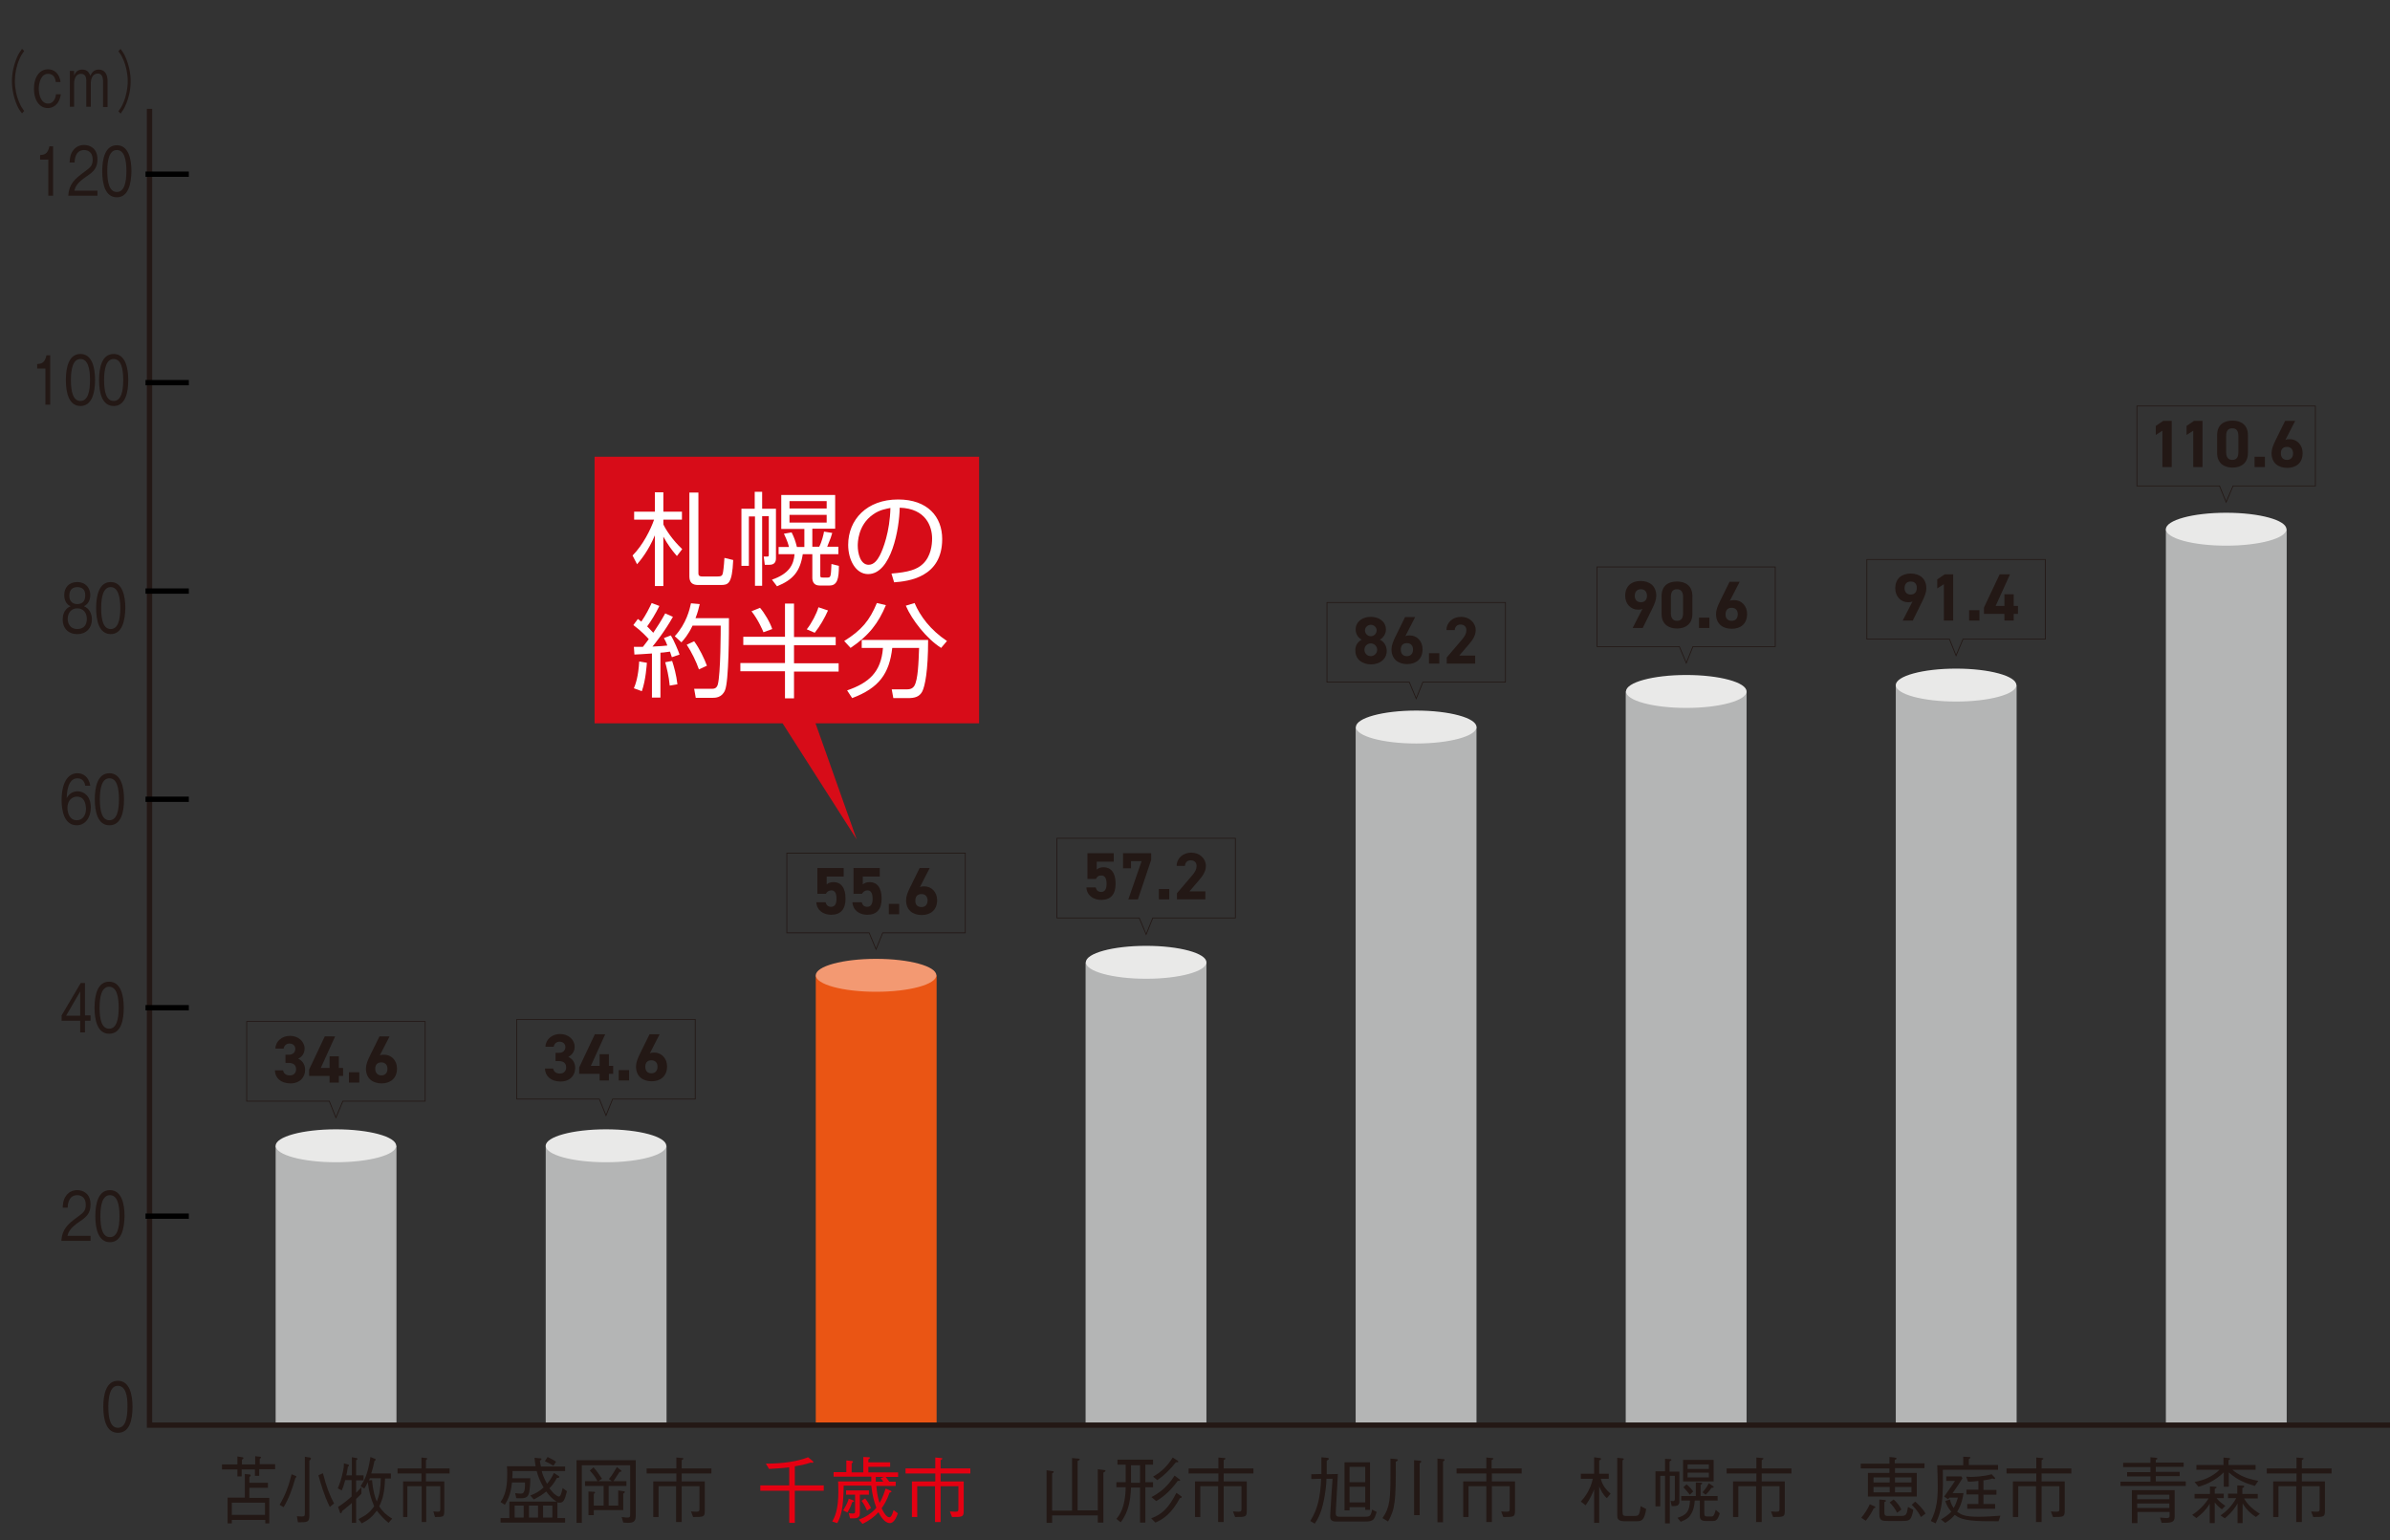 <?xml version="1.0" encoding="utf-8"?>
<!-- Generator: Adobe Illustrator 27.3.1, SVG Export Plug-In . SVG Version: 6.00 Build 0)  -->
<svg version="1.1" id="レイヤー_2" xmlns="http://www.w3.org/2000/svg" xmlns:xlink="http://www.w3.org/1999/xlink" x="0px"
	 y="0px" viewBox="0 0 900 580" style="enable-background:new 0 0 900 580;" xml:space="preserve">
<rect x="0" y="0" width="900" height="580" fill="#333333" stroke="none"/>
<style type="text/css">
	.st0{fill:#B4B5B5;}
	.st1{fill:#EA5514;}
	.st2{fill:#231815;}
	.st3{fill:#E50012;}
	.st4{fill:#D70C18;}
	.st5{fill:#FFFFFF;}
	.st6{fill:#E9E9E8;}
	.st7{fill:#F39972;}
	.st8{fill:none;stroke:#231815;stroke-width:0.3;}
	.st9{fill:none;stroke:#231815;stroke-width:2;}
	.st10{fill:none;stroke:#000000;stroke-width:2;stroke-miterlimit:10;}
</style>
<g>
	<g>
		<g>
			<rect x="815.6" y="199.3" class="st0" width="45.5" height="337.8"/>
		</g>
	</g>
	<g>
		<g>
			<rect x="510.5" y="273.8" class="st0" width="45.5" height="263.3"/>
		</g>
	</g>
	<g>
		<g>
			<rect x="612.2" y="260.4" class="st0" width="45.5" height="276.7"/>
		</g>
	</g>
	<g>
		<g>
			<rect x="713.9" y="258" class="st0" width="45.5" height="279.2"/>
		</g>
	</g>
	<g>
		<g>
			<rect x="408.8" y="362.4" class="st0" width="45.5" height="174.7"/>
		</g>
	</g>
	<g>
		<g>
			<rect x="307.2" y="367.3" class="st1" width="45.5" height="169.8"/>
		</g>
	</g>
	<g>
		<g>
			<rect x="205.5" y="431.5" class="st0" width="45.5" height="105.7"/>
		</g>
	</g>
	<g>
		<g>
			<rect x="103.8" y="431.5" class="st0" width="45.5" height="105.7"/>
		</g>
	</g>
</g>
<g>
	<g>
		<path class="st2" d="M97.6,553.4v2.4H96v-2.4h-5v2.6h-1.6v-2.6h-5.8v-1.9h5.8v-3l1.9,0.3c0.2,0,0.4,0.2,0.4,0.3
			c0,0.2-0.3,0.4-0.6,0.6v1.8h5v-3.1l1.8,0.2c0.1,0,0.4,0.1,0.4,0.2c0,0.1,0,0.2-0.5,0.7v1.9h5.8v1.9H97.6z M99.9,573.6v-1.2H87.3
			v1.3h-1.6V564h6.5v-8.9l1.9,0.2c0.2,0,0.3,0.2,0.3,0.3c0,0.2,0,0.2-0.5,0.7v2.1h7v1.9h-7v3.8h7.5v9.6H99.9z M99.9,565.9H87.3v4.6
			h12.5V565.9z"/>
		<path class="st2" d="M111.2,556.7c-1.1,3.9-2.4,7.6-4.4,10.9l-1.5-0.9c2.3-3.9,3.6-7.7,4.5-11.5l1.5,0.6c0.1,0.1,0.3,0.1,0.3,0.3
			C111.6,556.3,111.4,556.5,111.2,556.7z M116.5,550.1v20.7c0,2.5-0.8,2.5-4.3,2.5l-0.4-2.3c1.2,0.1,1.9,0.1,2,0.1
			c0.9,0,1-0.3,1-1.3v-21.2l1.8,0.3c0.2,0,0.5,0.1,0.5,0.4C117.1,549.6,116.7,549.9,116.5,550.1z M124.2,567.5
			c-2.2-4.4-3.3-8.5-4.3-11.9l1.7-0.8c1.3,5.2,2.7,8.6,4.2,11.4L124.2,567.5z"/>
		<path class="st2" d="M134.1,557.4v4.8c0.7-0.7,1.2-1.3,2-2.1v2.4c-0.3,0.4-0.7,0.8-2,2v9h-1.6V566c-0.8,0.7-1.3,1.2-2,1.7
			c-0.2,0.2-1.4,1.2-1.6,1.3c-0.2,0.5-0.3,0.9-0.6,0.9c-0.2,0-0.2-0.2-0.3-0.4l-0.7-2c1.5-0.9,3.4-2.4,5.1-3.9v-6.2H130
			c-0.5,1.8-0.8,2.8-1.3,3.9l-1.5-0.8c0.9-2.2,1.4-3.7,1.9-6.1c0.3-1.3,0.4-1.9,0.4-3.3l1.5,0.4c0.2,0.1,0.4,0.1,0.4,0.4
			c0,0.3-0.3,0.4-0.4,0.5c-0.2,1.5-0.4,2.5-0.6,3.2h2.1v-6.8l1.7,0.3c0.1,0,0.4,0.1,0.4,0.3c0,0.2-0.1,0.3-0.5,0.5v5.7h2.8v1.9
			H134.1z M146.3,573.5c-1.6-1.3-3.1-2.9-4.4-4.6c-1.7,2.3-3.1,3.5-5.7,4.8l-1.2-1.6c3.1-1.6,4.3-2.6,5.9-4.8c-1.5-3.6-2-6-2.4-9.1
			c-0.5,1.1-0.9,1.7-1.3,2.4l-1.4-0.9c1.6-2.5,2.7-4.6,3.7-11l1.7,0.7c0.2,0.1,0.3,0.2,0.3,0.3c0,0.2-0.4,0.4-0.5,0.5
			c-0.3,1.5-0.6,2.8-1.2,4.7h7.4v1.9H145c-0.2,5.2-0.8,7.6-2.2,10.5c1,1.6,2.5,3.2,4.9,4.6L146.3,573.5z M139.3,556.7
			c-0.2,0.4-0.2,0.5-0.4,0.8l1.2-0.1c0.4,4.5,1.2,6.7,1.8,8.1c1-2.5,1.4-4.7,1.5-8.8H139.3z"/>
		<path class="st2" d="M151.7,557.9h7v-3h-9v-1.9h9v-4.1l1.8,0.2c0.2,0,0.4,0.1,0.4,0.2c0,0.1-0.1,0.3-0.5,0.6v3.1h8.9v1.9h-8.9v3
			h6.9v11c0,2.4-0.3,2.4-3.5,2.4l-0.6-2.1c0.9,0.1,1.5,0.1,1.7,0.1c0.9,0,0.9-0.3,0.9-1.4v-8.2h-5.3v13.5h-1.7v-13.5h-5.4v11.6h-1.6
			V557.9z"/>
	</g>
</g>
<g>
	<path class="st2" d="M199.7,556.5c0,1.7-0.1,5.3-0.8,6.6c-0.7,1.2-1.8,1.2-4.5,1.1l-0.4-1.9c1,0.1,1.3,0.2,1.8,0.2
		c1.2,0,2,0,1.9-4.2h-4.9c-0.3,2.4-0.7,5.3-2.7,8.4l-1.6-1c2.3-3.3,2.5-7.4,2.5-10.5c0-1,0-2-0.1-3h10.8c-0.2-1-0.4-2.6-0.4-3.2
		l2.1,0.2c0.2,0,0.5,0,0.5,0.3c0,0.2-0.2,0.4-0.6,0.6c0.1,0.6,0.2,1.5,0.4,2.2h9.1v1.7H204c0.4,1.6,0.8,2.5,2,4.8
		c1-1.2,1.7-2.2,2.6-4.1l1.7,1.1c0.2,0.1,0.3,0.2,0.3,0.4c0,0.4-0.6,0.4-0.9,0.4c-0.7,1.3-1.3,2.3-2.8,3.9c0.6,0.7,1,1.3,1.7,2
		c0.7,0.6,1.5,1.1,1.8,1.1c0.6,0,0.8-0.7,1.1-1.7c0.1-0.2,0.2-1,0.4-1.5l1.6,1.2c-0.9,3.6-1.4,4.3-2.8,4.3c-0.3,0-0.5,0-0.8-0.1v5.9
		h2.9v1.7h-24.3v-1.7h3.3v-6.2h17.8c-1.7-1-2.8-2.3-3.9-3.8c-1.5,1.2-2.4,1.8-4.7,3l-1.3-1.5c1.6-0.6,3.1-1.3,5-3
		c-1.5-2.7-2-4-2.6-6.2H193c0,1.5,0,1.9-0.1,2.7H199.7z M197.2,567h-3.4v4.5h3.4V567z M202.6,567h-3.4v4.5h3.4V567z M208,567h-3.5
		v4.5h3.5V567z M206.2,548.7c0.9,0.4,2.4,1.2,3.2,1.8l-1,1.5c-1.1-0.7-2.4-1.4-3.2-1.7L206.2,548.7z"/>
	<path class="st2" d="M236.5,573.5c-0.7,0-1.2-0.1-1.8-0.1l-0.6-2.1c1.5,0.2,1.8,0.2,2.3,0.2c0.7,0,0.9-0.2,0.9-1v-18.7h-18.2v21.7
		h-2v-23.6h22.3V571C239.3,572.6,239,573.5,236.5,573.5z M229.2,559.6v7.4h3.6v-5.7l2.1,0.3c0.1,0,0.4,0.1,0.4,0.3
		c0,0.2-0.1,0.2-0.6,0.6v6.2h-11.1v1.9h-2v-8.9l2,0.1c0.4,0,0.5,0.2,0.5,0.3c0,0.1-0.1,0.2-0.5,0.5v4.4h3.7v-7.4h-7v-1.8h4.7
		c-0.9-1.7-1.7-2.7-2.9-4l1.4-1.2c1.2,1.3,2.2,2.8,3.2,4.3l-1.4,0.9h5.1l-1.1-0.8c1.1-1.3,1.7-2.3,3-4.5l1.4,1.1
		c0.1,0.1,0.3,0.2,0.3,0.4c0,0.3-0.3,0.3-0.7,0.3c-1,1.6-1.2,1.8-2.3,3.5h4.9v1.8H229.2z"/>
	<path class="st2" d="M246,557.9h8.7v-3h-11.2v-1.9h11.2v-4.1l2.2,0.2c0.2,0,0.5,0.1,0.5,0.2c0,0.1-0.2,0.3-0.7,0.6v3.1h11.2v1.9
		h-11.2v3h8.7v11c0,2.4-0.4,2.4-4.4,2.4l-0.8-2.1c1.2,0.1,1.9,0.1,2.1,0.1c1.1,0,1.1-0.3,1.1-1.4v-8.2h-6.7v13.5h-2.1v-13.5H248
		v11.6h-2V557.9z"/>
</g>
<g>
	<path class="st3" d="M297.2,552.6c-2.3,0.3-4.5,0.4-7.6,0.6l-1.2-2c6.4,0,11.8-0.8,15.9-2.4l1.7,1.4c0.2,0.2,0.3,0.3,0.3,0.4
		c0,0.2-0.3,0.3-0.4,0.3c-0.2,0-0.4-0.1-0.6-0.1c-2.3,0.8-4.2,1.1-6,1.4v7.2h10.9v2h-10.9v12.1h-2.1v-12.1h-10.9v-2h10.9V552.6z"/>
	<path class="st3" d="M333.5,556.2c0.4,0.5,0.5,0.6,1.4,1.8h2.4v1.6h-7.3c0.2,1.9,0.3,3.5,1.2,6.4c1.2-1.9,1.9-4.3,2.3-5.4l1.7,0.7
		c0.2,0.1,0.5,0.2,0.5,0.4c0,0.3-0.5,0.4-0.7,0.4c-1.1,3.1-2.1,4.6-3,5.9c1.4,3.1,2.5,3.4,2.9,3.4c0.5,0,1-0.6,1.6-2.7l1.6,1.2
		c-0.4,1.1-1.3,3.7-3,3.7c-2.1,0-3.7-2.9-4.3-4.1c-1.6,1.8-3.4,3.1-6,4.4l-1.4-1.6c2.1-0.8,4.8-2.2,6.6-4.5c-1-2.7-1.5-4.8-1.9-8.3
		h-10.4c-0.1,8.6-1,11.5-2.4,14.1l-1.9-0.6c0.9-1.7,2.3-4.2,2.3-11.4c0-2-0.1-3-0.1-3.7h12.5v-1.8h-14.2v-1.7h4.8V550l2,0.2
		c0.2,0,0.5,0.1,0.5,0.3c0,0.3-0.4,0.5-0.5,0.6v3.4h4.4v-5.8l2.1,0.1c0.1,0,0.4,0,0.4,0.2s-0.2,0.3-0.6,0.6v1.1h8.2v1.7h-8.2v2.1
		h11.2v1.7H333.5z M320.9,565.7c-0.3,1-0.9,2.5-1.8,3.9l-1.6-0.8c1.5-2.4,1.9-3.6,2.1-4.4l1.6,0.6c0.2,0.1,0.4,0.2,0.4,0.3
		C321.6,565.6,321.2,565.6,320.9,565.7z M323.8,562.8v7c0,1-0.2,2-2.3,2h-1.4l-0.5-2c0.3,0.1,0.9,0.2,1.5,0.2c0.9,0,0.9-0.4,0.9-0.8
		v-6.3h-3.4v-1.6h8.6v1.6H323.8z M326.5,568.9c-0.7-1.6-1.2-2.6-2.1-3.7l1.4-0.9c1,1.3,1.8,2.7,2.2,3.6L326.5,568.9z M329.8,556.2
		v1.8h2.8c-0.3-0.6-0.7-1-1-1.3l1.2-0.5H329.8z"/>
	<path class="st3" d="M343.5,557.9h8.7v-3h-11.2v-1.9h11.2v-4.1l2.2,0.2c0.2,0,0.5,0.1,0.5,0.2c0,0.1-0.2,0.3-0.7,0.6v3.1h11.2v1.9
		h-11.2v3h8.7v11c0,2.4-0.4,2.4-4.4,2.4l-0.8-2.1c1.2,0.1,1.9,0.1,2.1,0.1c1.1,0,1.1-0.3,1.1-1.4v-8.2h-6.7v13.5h-2.1v-13.5h-6.7
		v11.6h-2V557.9z"/>
</g>
<g>
	<path class="st2" d="M396.2,570.7v2.8h-2.1v-19.8l2.1,0.3c0.2,0,0.6,0.1,0.6,0.3s-0.2,0.3-0.6,0.6v14h7.5v-19.8l2.3,0.2
		c0.3,0,0.6,0.1,0.6,0.3c0,0.2-0.3,0.4-0.8,0.6v18.6h7.6v-15.5l2.3,0.3c0.2,0,0.6,0.1,0.6,0.3c0,0.2-0.3,0.4-0.8,0.7v18.8h-2.1v-2.7
		H396.2z"/>
	<path class="st2" d="M431.3,560.2v13.2h-2v-13.2h-3.4c-0.1,2.2-0.3,5.5-1.4,8.5c-0.6,1.7-1.4,3.2-2.5,4.6l-1.6-1.3
		c1.1-1.3,3.4-4.2,3.5-11.9h-3.5v-1.9h3.5v-6.6h-3.1v-1.9h13.4v1.9h-2.9v6.6h2.9v1.9H431.3z M429.3,551.8h-3.4v6.6h3.4V551.8z
		 M444.3,564.2c-3,5.6-6,7.8-9.2,9.2l-1.6-1.6c4.4-1.6,6.7-4.2,9.5-9.6l1.7,1.2c0.1,0,0.3,0.2,0.3,0.4
		C445,564,444.7,564.2,444.3,564.2z M443.5,557.7c-2.2,3-4.8,5.7-8.1,7.6l-1.8-1.5c0.9-0.5,2.9-1.5,5-3.5c2.1-2,3.2-3.8,3.7-4.6
		l1.7,1.3c0.2,0.1,0.4,0.3,0.4,0.4C444.4,557.8,443.6,557.7,443.5,557.7z M442.8,550.7c-2,2.5-4.3,4.9-7,6.7l-1.6-1.3
		c3.2-1.8,5.5-4.1,7.4-7.2l1.9,1.2c0.1,0.1,0.2,0.2,0.2,0.4C443.8,550.7,443.3,550.7,442.8,550.7z"/>
	<path class="st2" d="M450.1,557.9h8.7v-3h-11.2v-1.9h11.2v-4.1l2.2,0.2c0.2,0,0.5,0.1,0.5,0.2c0,0.1-0.2,0.3-0.7,0.6v3.1h11.2v1.9
		h-11.2v3h8.7v11c0,2.4-0.4,2.4-4.4,2.4l-0.8-2.1c1.2,0.1,1.9,0.1,2.1,0.1c1.1,0,1.1-0.3,1.1-1.4v-8.2h-6.7v13.5h-2.1v-13.5h-6.7
		v11.6h-2V557.9z"/>
</g>
<g>
	<path class="st2" d="M713.6,553v1.7h8.2v8.9h-18.4v-8.9h8.1V553h-10.8v-1.8h10.8v-2.5l1.9,0.2c0.7,0.1,0.8,0.3,0.8,0.4
		c0,0.2-0.4,0.4-0.7,0.5v1.3h11.2v1.8H713.6z M705.6,568c-0.9,1.8-1.7,3.1-3,4.7l-1.7-1.1c1.3-1.7,2.3-3.1,3.2-5.1l1.6,0.7
		c0.3,0.1,0.5,0.2,0.5,0.4C706.2,567.9,705.7,568,705.6,568z M711.6,556.4h-6.1v1.9h6.1V556.4z M711.6,560h-6.1v2h6.1V560z
		 M716.5,572.8h-5.4c-2.4,0-3.4-0.1-3.4-2.6v-5.5l2,0.2c0.1,0,0.5,0.1,0.5,0.3c0,0.2-0.2,0.3-0.6,0.5v3.9c0,0.7,0.1,1.3,1.2,1.3h5
		c2.1,0,2.2-0.5,2.7-3.4l2,1.1C719.7,572.3,719.4,572.8,716.5,572.8z M714.4,569.7c-0.6-1.2-1.4-2.4-2.8-3.9l1.5-1.1
		c1.3,1.2,2.1,2.2,2.9,3.8L714.4,569.7z M719.8,556.4h-6.2v1.9h6.2V556.4z M719.8,560h-6.2v2h6.2V560z M723.4,571.3
		c-1.3-2.4-2.5-3.6-3.5-4.6l1.3-1.2c0.9,0.8,2.7,2.4,3.9,4.5L723.4,571.3z"/>
	<path class="st2" d="M731.6,553.6c0,1.1,0.1,5.9,0,6.9c-0.1,7.8-1.7,11.1-2.7,13.2l-1.8-0.9c2.3-4.4,2.6-8.8,2.6-12.9
		c0-2.7-0.1-5.4-0.2-8.1h9.8v-3.2l2.2,0.1c0.2,0,0.5,0,0.5,0.2c0,0.2-0.2,0.4-0.6,0.6v2.2h11v1.8H731.6z M752.6,572.9
		c-5.2,0-7.6,0-10.2-0.3c-3.8-0.4-5.2-1.3-6.3-2.1c-1,1.2-1.9,2-3.6,3l-1.6-1.3c1.6-0.9,2.6-1.6,3.9-2.9c-1.2-1.4-1.6-2.3-2.3-4
		l1.8-0.6c0.3,1.4,0.7,2.2,1.4,3.2c0.8-1.4,1.1-2.3,1.6-3.9h-3.2l-0.5,0.6l-1.5-1c2.2-3,3.4-4.8,4.1-5.9h-3.3v-1.7h5.7l0.4,0.7
		c-1.7,2.8-3,4.6-3.7,5.6h4.1c-0.6,3.9-1.6,5.7-2.4,7c1.6,1.2,2.9,1.9,8.2,1.9c2.7,0,5.4-0.2,8.1-0.4L752.6,572.9z M746.9,562.8v3.6
		h4.4v1.8h-10.5v-1.8h4.2v-3.6h-4.5V561h4.5v-3.3c-0.8,0.1-1.9,0.3-3.9,0.3l-0.7-1.9c0.5,0,1,0.1,1.8,0.1c0.9,0,4.5-0.1,7.8-1
		l1.1,1.2c0.1,0.1,0.2,0.2,0.2,0.4c0,0.2-0.2,0.2-0.3,0.2c-0.2,0-0.4-0.1-0.7-0.2c-1.1,0.4-2.7,0.6-3.4,0.7v3.6h4.9v1.8H746.9z"/>
	<path class="st2" d="M758.1,557.9h8.7v-3h-11.2v-1.9h11.2v-4.1l2.2,0.2c0.2,0,0.5,0.1,0.5,0.2c0,0.1-0.2,0.3-0.7,0.6v3.1h11.2v1.9
		h-11.2v3h8.7v11c0,2.4-0.4,2.4-4.4,2.4l-0.8-2.1c1.2,0.1,1.9,0.1,2.1,0.1c1.1,0,1.1-0.3,1.1-1.4v-8.2h-6.7v13.5h-2.1v-13.5h-6.7
		v11.6h-2V557.9z"/>
</g>
<g>
	<path class="st2" d="M809.8,548.8l2.1,0.2c0.2,0,0.5,0.1,0.5,0.3c0,0.2-0.1,0.2-0.6,0.5v1h10.5v1.6h-10.5v1.9h9v1.6h-9v2h11.3v1.7
		h-24.6V558h11.3v-2H801v-1.6h8.8v-1.9h-10.3v-1.6h10.3V548.8z M804.8,573.6h-2v-12.4h16.1v10c0,2.3-1.5,2.3-4.9,2.3l-0.6-2
		c1.3,0.1,2.1,0.2,2.4,0.2c0.6,0,1.2-0.1,1.2-0.8v-1.5h-12.1V573.6z M816.9,562.9h-12.1v1.7h12.1V562.9z M816.9,566.2h-12.1v1.7
		h12.1V566.2z"/>
	<path class="st2" d="M834.7,564.2c0.4,0.5,1.2,1.5,3.3,2.9l-1.3,1.3c-0.6-0.4-1.8-1.4-2.7-2.6v7.8h-1.9v-7.3c-1.2,2.1-3,3.9-5,5.4
		l-1.6-1.2c2.5-1.6,4.6-3.7,6.2-6.2h-5.3v-1.7h5.8v-2.8l2.1,0.1c0.1,0,0.4,0.1,0.4,0.2c0,0.3-0.4,0.4-0.7,0.6v1.8h3.4v1.7H834.7z
		 M840.6,553.5c3,2.4,5.4,3.3,9.8,4.2l-1.3,1.9c-3.1-0.9-6.5-2.1-9.8-5.1v5.4h-1.9v-5.4c-3.2,3.1-6.6,4.6-9.5,5.4l-1.5-1.8
		c2.1-0.4,3.8-0.9,5.7-1.9c2.1-1.1,3.2-2.2,3.7-2.7h-8.7v-1.8h10.2v-2.8l2,0.2c0.2,0,0.5,0.1,0.5,0.2c0,0.3-0.4,0.5-0.6,0.6v1.8
		h10.2v1.8H840.6z M845,564.2c1.1,2.1,3.1,4.1,6,5.9l-1.5,1.2c-1.9-1.2-3.5-2.7-5-5.1v7.4h-1.9v-7.4c-0.5,0.9-1.8,3.1-4.8,5.6
		l-1.6-1.1c2.4-1.7,4.2-3.5,5.9-6.5H839v-1.7h3.5v-3.1l2.1,0.1c0.2,0,0.5,0,0.5,0.3c0,0.3-0.4,0.4-0.7,0.6v2.2h5.8v1.7H845z"/>
	<path class="st2" d="M856.1,557.9h8.7v-3h-11.2v-1.9h11.2v-4.1l2.2,0.2c0.2,0,0.5,0.1,0.5,0.2c0,0.1-0.2,0.3-0.7,0.6v3.1H878v1.9
		h-11.2v3h8.7v11c0,2.4-0.4,2.4-4.4,2.4l-0.8-2.1c1.2,0.1,1.9,0.1,2.1,0.1c1.1,0,1.1-0.3,1.1-1.4v-8.2h-6.7v13.5h-2.1v-13.5h-6.7
		v11.6h-2V557.9z"/>
</g>
<g>
	<path class="st2" d="M514,573h-11c-1.9,0-2.1-1.1-2.1-2c0-0.8,0.7-11.8,0.9-14.1l-2.3,0c0,2.1-0.4,5.3-1,8.2
		c-0.8,4-1.9,6.5-3.4,8.7l-1.7-1c3-4.7,3.8-9.5,4.1-15.9l-3.7,0.1v-1.8l3.8-0.1c0-1.6,0-2.9,0-6.3l2.1,0.2c0.4,0,0.7,0.2,0.7,0.4
		c0,0.2-0.1,0.2-0.8,0.7v5.1l4.2-0.1c-0.2,3.4-0.2,4.4-0.7,12.6c0,0.3-0.1,1.9-0.1,2.1c0,1.4,0.7,1.4,1.7,1.4h9.1
		c2.1,0,2.4-0.2,2.9-2.7l1.7,0.9C517.5,572.3,517.3,573,514,573z M514.1,568.6v-1h-5.9v1.2h-1.9v-18.1h9.6v17.9H514.1z M514.1,552.4
		h-5.9v5.8h5.9V552.4z M514.1,559.9h-5.9v5.9h5.9V559.9z"/>
	<path class="st2" d="M520.6,571.7c2.9-4,3-7.8,3-16.6v-5.8l2.1,0.2c0.2,0,0.7,0.1,0.7,0.3c0,0.3-0.7,0.7-0.8,0.7
		c0.1,15.1-0.3,17.9-2.9,22.5L520.6,571.7z M532.5,549.9l2.1,0.2c0.3,0,0.6,0.1,0.6,0.3c0,0.2-0.2,0.4-0.6,0.7v19.5h-2.1V549.9z
		 M541.4,549.3l2.1,0.2c0.3,0,0.5,0.1,0.5,0.3c0,0.2-0.1,0.3-0.6,0.6v22.9h-2.1V549.3z"/>
	<path class="st2" d="M551,557.9h8.7v-3h-11.2v-1.9h11.2v-4.1l2.2,0.2c0.2,0,0.5,0.1,0.5,0.2c0,0.1-0.2,0.3-0.7,0.6v3.1H573v1.9
		h-11.2v3h8.7v11c0,2.4-0.4,2.4-4.4,2.4l-0.8-2.1c1.2,0.1,1.9,0.1,2.1,0.1c1.1,0,1.1-0.3,1.1-1.4v-8.2h-6.7v13.5h-2.1v-13.5H553
		v11.6h-2V557.9z"/>
</g>
<g>
	<path class="st2" d="M602.8,556.9c0.3,1.1,1,3.4,3.7,5.6l-1.4,1.7c-1.5-1.3-2.3-3.1-2.9-4.4v13.7h-1.9v-12.6
		c-0.5,1.2-1.4,3.5-3.2,6l-1.8-1.4c1.5-1.7,3.6-4.4,4.5-8.6h-4.5V555h5v-6.2l2.1,0.3c0.4,0,0.5,0.1,0.5,0.3c0,0.3-0.4,0.5-0.7,0.6v5
		h3.6v1.9H602.8z M611.7,572.9c-2.5,0-2.7-1.2-2.7-2.1v-21.8l2,0.2c0.3,0.1,0.5,0.1,0.5,0.2c0,0.2-0.3,0.4-0.5,0.6v19.3
		c0,1.5,0.3,1.6,1.6,1.6h2.6c1.8,0,2.2,0,2.6-3.7l2.1,1.1c-0.7,4.4-1.8,4.6-3.7,4.6H611.7z"/>
	<path class="st2" d="M631.6,567c-0.4,0.2-1.7,0.2-2.1,0.2l-0.4-2c0.2,0,0.4,0.1,0.8,0.1s0.8,0,0.8-0.8v-8.7h-1.9v17.9H627v-17.9
		h-1.8v11.5h-1.8v-13.2h3.6v-4.7l2,0.1c0.3,0,0.4,0.2,0.4,0.3c0,0.2-0.3,0.3-0.7,0.6v3.8h3.7v11.4
		C632.5,565.6,632.4,566.6,631.6,567z M645.1,572.8h-2.8c-1.4,0-2.2-0.5-2.2-1.8v-5.9h-1.9c-0.2,2.1-0.4,3.7-1.8,5.7
		c-0.5,0.7-1.2,1.4-3.5,2.3l-1.2-1.5c3.5-1.1,4.5-2.4,4.7-6.5h-3.3v-1.7h5.5v-5.1l2,0.1c0.1,0,0.4,0,0.4,0.2s-0.3,0.4-0.6,0.6v4.2
		h6.4v1.7h-5v4.9c0,0.9,0.3,1.1,1.1,1.1h1.7c0.8,0,1.1-1.1,1.5-2.5l1.5,1.3C646.9,572.5,646,572.8,645.1,572.8z M633.8,557.9v-8.1
		h11.5v8.1H633.8z M636.3,562.9c-0.4-0.5-1.2-1.6-2.4-2.8l1.2-1.1c1.1,0.9,2,1.9,2.5,2.7L636.3,562.9z M643.5,551.5h-8v1.7h8V551.5z
		 M643.5,554.6h-8v1.8h8V554.6z M644.5,560.3c-0.3,0.5-1.2,1.7-2.2,2.6l-1.2-0.9c0.4-0.4,1.6-1.8,2.4-3.4l1.6,1.1
		c0.2,0.1,0.2,0.2,0.2,0.3C645.4,560.3,644.9,560.3,644.5,560.3z"/>
	<path class="st2" d="M652.7,557.9h8.7v-3h-11.2v-1.9h11.2v-4.1l2.2,0.2c0.2,0,0.5,0.1,0.5,0.2c0,0.1-0.2,0.3-0.7,0.6v3.1h11.2v1.9
		h-11.2v3h8.7v11c0,2.4-0.4,2.4-4.4,2.4l-0.8-2.1c1.2,0.1,1.9,0.1,2.1,0.1c1.1,0,1.1-0.3,1.1-1.4v-8.2h-6.7v13.5h-2.1v-13.5h-6.7
		v11.6h-2V557.9z"/>
</g>
<g>
	<g>
		<path class="st2" d="M23.1,467.3c0.3-4.4,2.4-6.3,6.1-9c2.2-1.6,3.1-2.3,3.1-4.6c0-2.9-1.9-3.6-3.2-3.6c-3.4,0-3.6,3.7-3.6,4.7
			h-1.9c0.1-1.1,0.1-2.9,1.3-4.5c1.4-2,3.5-2.1,4.2-2.1c2.1,0,5,1.2,5,5.4c0,3.3-1.5,4.7-4.2,6.5c-3.7,2.5-4.2,4.1-4.5,5.3h8.7v1.9
			H23.1z"/>
		<path class="st2" d="M41.4,467.8c-4.4,0-5.5-5.1-5.5-9.8s1.1-9.8,5.5-9.8s5.5,5.2,5.5,9.8C46.8,462.6,45.8,467.8,41.4,467.8z
			 M41.4,450.1c-2.8,0-3.6,3.7-3.6,7.9c0,4.4,0.8,7.9,3.6,7.9c2.8,0,3.6-3.6,3.6-7.9C45,453.7,44.2,450.1,41.4,450.1z"/>
	</g>
</g>
<g>
	<g>
		<path class="st2" d="M44.4,539.6c-4.4,0-5.5-5.1-5.5-9.8c0-4.7,1.1-9.8,5.5-9.8s5.5,5.2,5.5,9.8C49.9,534.5,48.9,539.6,44.4,539.6
			z M44.4,521.9c-2.8,0-3.6,3.7-3.6,7.9c0,4.4,0.8,7.9,3.6,7.9c2.8,0,3.6-3.6,3.6-7.9C48.1,525.5,47.2,521.9,44.4,521.9z"/>
	</g>
</g>
<g>
	<g>
		<path class="st2" d="M28.9,310.8c-5,0-5.7-6.2-5.7-9.4c0-6.6,2.3-10.2,6-10.2c1.9,0,4.2,1.1,4.8,4.7h-1.9
			c-0.1-0.7-0.6-2.8-2.9-2.8c-3.8,0-4,5.6-4.1,7.5c0.7-1.3,2-2.6,4.1-2.6c2.6,0,5,2,5,6.1C34.2,307.9,32.1,310.8,28.9,310.8z
			 M31.6,301.4c-0.6-1-1.6-1.4-2.6-1.4c-1.8,0-3.6,1.4-3.6,4.2c0,1.9,0.8,4.7,3.5,4.7c2.1,0,3.5-1.7,3.5-4.5
			C32.3,303.6,32.2,302.3,31.6,301.4z"/>
		<path class="st2" d="M41.2,310.8c-4.4,0-5.5-5.1-5.5-9.8s1.1-9.8,5.5-9.8s5.5,5.2,5.5,9.8C46.7,305.7,45.7,310.8,41.2,310.8z
			 M41.2,293.1c-2.8,0-3.6,3.7-3.6,7.9c0,4.4,0.8,7.9,3.6,7.9c2.8,0,3.6-3.6,3.6-7.9C44.8,296.7,44,293.1,41.2,293.1z"/>
	</g>
</g>
<g>
	<g>
		<path class="st2" d="M32,384.4v4.4h-1.8v-4.4h-7v-2l7.2-12.2H32v12.2h2.1v2H32z M30.2,373.4l-5.3,9.1h5.3V373.4z"/>
		<path class="st2" d="M41.1,389.3c-4.4,0-5.5-5.1-5.5-9.8s1.1-9.8,5.5-9.8s5.5,5.2,5.5,9.8C46.6,384.2,45.6,389.3,41.1,389.3z
			 M41.1,371.6c-2.8,0-3.6,3.7-3.6,7.9c0,4.4,0.8,7.9,3.6,7.9c2.8,0,3.6-3.6,3.6-7.9C44.7,375.2,43.9,371.6,41.1,371.6z"/>
	</g>
</g>
<g>
	<g>
		<path class="st2" d="M17.1,152.4v-13.6H14v-1.7c1.3-0.1,2.9-0.2,3.5-3.3h1.4v18.6H17.1z"/>
		<path class="st2" d="M30.3,152.9c-4.4,0-5.5-5.1-5.5-9.8s1.1-9.8,5.5-9.8s5.5,5.2,5.5,9.8C35.8,147.7,34.7,152.9,30.3,152.9z
			 M30.3,135.2c-2.8,0-3.6,3.7-3.6,7.9c0,4.4,0.8,7.9,3.6,7.9c2.8,0,3.6-3.6,3.6-7.9C33.9,138.8,33.1,135.2,30.3,135.2z"/>
		<path class="st2" d="M42.8,152.9c-4.4,0-5.5-5.1-5.5-9.8s1.1-9.8,5.5-9.8s5.5,5.2,5.5,9.8C48.3,147.7,47.3,152.9,42.8,152.9z
			 M42.8,135.2c-2.8,0-3.6,3.7-3.6,7.9c0,4.4,0.8,7.9,3.6,7.9c2.8,0,3.6-3.6,3.6-7.9C46.4,138.8,45.6,135.2,42.8,135.2z"/>
	</g>
</g>
<g>
	<g>
		<path class="st2" d="M29.1,238.8c-3.6,0-5.5-2.4-5.5-5.5c0-3.6,2.3-4.7,3-5c-1.6-0.6-2.4-2.3-2.4-4.2c0-2.8,1.7-4.9,4.9-4.9
			c3.2,0,4.9,2.3,4.9,4.9c0,1.8-0.8,3.5-2.4,4.2c0.7,0.3,3,1.4,3,5C34.6,236.4,32.6,238.8,29.1,238.8z M29.1,229.1
			c-2.1,0-3.6,1.5-3.6,4c0,1.8,1,3.8,3.6,3.8c2.7,0,3.6-1.9,3.6-3.8C32.7,230.8,31.4,229.1,29.1,229.1z M29.1,221.1
			c-1.4,0-3,0.7-3,3.2s1.6,3.2,3,3.2c1.3,0,3-0.6,3-3.2C32.2,221.7,30.5,221.1,29.1,221.1z"/>
		<path class="st2" d="M41.7,238.8c-4.4,0-5.5-5.1-5.5-9.8s1.1-9.8,5.5-9.8s5.5,5.2,5.5,9.8C47.1,233.6,46.1,238.8,41.7,238.8z
			 M41.7,221.1c-2.8,0-3.6,3.7-3.6,7.9c0,4.4,0.8,7.9,3.6,7.9c2.8,0,3.6-3.6,3.6-7.9C45.3,224.7,44.4,221.1,41.7,221.1z"/>
	</g>
</g>
<g>
	<g>
		<path class="st2" d="M18.2,73.7V60.1h-3.1v-1.7c1.3-0.1,2.9-0.2,3.5-3.3h1.4v18.6H18.2z"/>
		<path class="st2" d="M25.7,73.7c0.3-4.4,2.4-6.3,6.1-9c2.2-1.6,3.1-2.3,3.1-4.6c0-2.9-1.9-3.6-3.2-3.6c-3.4,0-3.6,3.7-3.6,4.7
			h-1.9c0.1-1.1,0.1-2.9,1.3-4.5c1.4-2,3.5-2.1,4.2-2.1c2.1,0,5,1.2,5,5.4c0,3.3-1.5,4.7-4.2,6.5c-3.7,2.5-4.2,4.1-4.5,5.3h8.7v1.9
			H25.7z"/>
		<path class="st2" d="M44,74.3c-4.4,0-5.5-5.1-5.5-9.8s1.1-9.8,5.5-9.8s5.5,5.2,5.5,9.8C49.4,69.1,48.4,74.3,44,74.3z M44,56.5
			c-2.8,0-3.6,3.7-3.6,7.9c0,4.4,0.8,7.9,3.6,7.9c2.8,0,3.6-3.6,3.6-7.9C47.6,60.1,46.8,56.5,44,56.5z"/>
	</g>
</g>
<g>
	<g>
		<path class="st2" d="M9.1,19.2c-0.8,1.1-1.2,1.7-1.8,3.1c-1.1,2.5-1.7,5.5-1.7,8.2c0,2.8,0.6,5.7,1.7,8.2c0.6,1.4,1,2,1.8,3.1
			l-0.8,0.9C7.5,41.7,7,41,6.4,39.6c-1.2-2.8-1.9-5.9-1.9-9s0.7-6.2,1.9-9c0.6-1.4,1.1-2.1,1.9-3.2L9.1,19.2z"/>
		<path class="st2" d="M18,40.7c-2.9,0-5.2-2.6-5.2-7.3c0-4.7,2.3-7.3,5.3-7.3c0.9,0,2.7,0.3,3.8,2.1c0.6,1,0.8,2,0.9,2.7h-1.8
			c-0.1-0.8-0.4-3.1-2.9-3.1c-2.8,0-3.5,3.7-3.5,5.6c0,2.2,0.8,5.6,3.5,5.6c2.5,0,2.9-2.8,3-3.5h1.8C22.3,39.7,19.7,40.7,18,40.7z"
			/>
		<path class="st2" d="M38.8,40.2v-9.7c0-1.1-0.3-2.8-1.9-2.8c-2.7,0-2.7,3.3-2.7,3.6v8.9h-1.7v-9.8c0-2.3-1.2-2.6-2-2.6
			c-2.6,0-2.6,3.4-2.6,3.6v8.8h-1.6V26.7h1.6v1.8c0.4-1.2,1.3-2.3,3.1-2.3c2.1,0,2.7,1.5,3,2.3c0.6-1.1,1.3-2.3,3.2-2.3
			c2.5,0,3.3,2.2,3.3,4.2v9.9H38.8z"/>
		<path class="st2" d="M44.6,41.9c0.8-1.1,1.2-1.7,1.8-3.1c1.1-2.5,1.7-5.5,1.7-8.2c0-2.8-0.6-5.7-1.7-8.2c-0.6-1.4-1-2-1.8-3.1
			l0.8-0.9c0.8,1.1,1.3,1.8,1.9,3.2c1.2,2.8,1.9,5.9,1.9,9s-0.7,6.3-1.9,9c-0.6,1.4-1.1,2.1-1.9,3.2L44.6,41.9z"/>
	</g>
</g>
<polygon class="st4" points="368.7,272.4 307.1,272.4 322.6,316.1 294.7,272.4 223.9,272.4 223.9,172 368.7,172 "/>
<g>
	<path class="st5" d="M254.9,209.4c-2-2.3-3.5-4.4-5.1-7.3v18.6h-3.2v-19.1c-2.4,5.8-5.4,9.4-6.7,10.9l-1.7-3.3
		c3.9-3.9,6.9-9.9,8.1-13.5h-7.5v-3h7.8v-7.3h3.2v7.3h7v3h-7v1.8c1,2.1,3.4,5.8,7.1,9.3L254.9,209.4z M263,215.7
		c0,0.7,0,1.4,1.5,1.4h5.6c1.4,0,1.9-0.2,2.1-1.3c0.1-0.3,0.4-2.3,0.6-5.7l3.3,0.8c-0.4,9.1-1.9,9.4-4.7,9.4h-8.6
		c-2.1,0-3.2-1-3.2-3.2v-31.6h3.4V215.7z"/>
	<path class="st5" d="M284.3,220.7v-26.2h-2.3v18.6h-2.8v-21.5h5v-6.4h2.8v6.4h5.2v18.7c0,1.2-0.5,2.4-2.4,2.4h-1.8l-0.4-3.1l1.2,0
		c0.7,0,0.7-0.2,0.7-0.6v-14.6h-2.5v26.2H284.3z M314.5,186.3v12.8h-8.6v6.8h2.6c1-1.9,1.7-4.9,1.8-5.7l3.1,0.5
		c-0.3,1.1-0.6,2.1-1.9,5.2h4.2v2.8h-6.8v8c0,0.7,0.1,0.8,1,0.8h1.8c1.2,0,1.2-0.6,1.4-5.1l2.8,0.7c0,4.8-0.6,7.4-3.5,7.4h-3.8
		c-2.2,0-2.7-1.6-2.7-2.9v-8.9h-3.6c-1,6.5-3.6,9.6-9.7,12.1l-1.9-2.5c6.4-2.2,8.2-5.6,8.5-9.6h-6V206h3.9c-0.2-0.8-0.5-2.1-1.9-5
		l2.9-0.5c0.9,1.8,1.4,3.1,2,5.5h2.8v-6.8h-8.7v-12.8H314.5z M311.3,188.7h-14v2.8h14V188.7z M311.3,193.9h-14v2.9h14V193.9z"/>
	<path class="st5" d="M335.7,216c6.3-0.5,9.6-1.5,11.8-3.6c3.1-2.9,3.5-7.3,3.5-9.6c0-4.5-2.3-11.3-12.2-11.6
		c-0.1,7.7-3.1,25-11.9,25c-4.7,0-7.5-5.4-7.5-11c0-9.5,7-17.1,18.8-17.1c11.1,0,16.6,6.5,16.6,14.9c0,14.5-12.8,15.9-18.1,16.3
		L335.7,216z M328.7,193.8c-5.7,4-5.7,10.7-5.7,11.7c0,2.9,1,7.2,4.1,7.2c2.1,0,3.4-2,4.2-3.5c1.2-2.3,3.8-8.9,4-17.9
		C333.9,191.6,331.3,191.9,328.7,193.8z"/>
</g>
<g>
	<path class="st5" d="M253.4,232.3c-3,5.4-7,10.4-7.7,11.2c3-0.1,4.5-0.3,5.6-0.4c-0.4-1.1-0.8-2-1.3-2.8l2.6-1
		c1.2,1.8,2.9,6,3.3,7.2l-2.9,1c-0.2-0.6-0.3-0.9-0.7-2.1c-2.2,0.3-3,0.4-3.6,0.4v16.9h-3.2v-16.6c-3.9,0.3-4.9,0.3-6.6,0.4
		l-0.2-2.9c1.1,0,1.4,0,3.4,0c1.2-1.6,1.8-2.3,2.2-2.9c-0.6-0.7-2.8-3.1-5.8-5.3l1.7-2.3c0.4,0.3,0.6,0.5,1.3,1
		c1.9-2.8,2.9-4.9,3.9-7l2.9,1.1c-1.4,2.9-3.2,5.8-4.6,7.7c0.2,0.2,1.2,1.2,2.3,2.4c1.6-2.4,2.8-4.2,4.5-7.3L253.4,232.3z
		 M238.7,259.2c0.6-1.4,1.7-4.4,2-10.1l2.9,0.5c-0.1,1-0.4,6.4-1.9,10.7L238.7,259.2z M252.2,258.2c-0.3-3.4-1.2-7-1.7-8.8l2.6-0.5
		c0.7,2.1,1.6,5.3,2,8.8L252.2,258.2z M254.1,239.6c4.4-4.8,5.6-10.1,6.1-12.4l3.3,0.3c-0.4,1.7-0.8,3.3-1.6,5.3h12.6
		c0,4.9,0,23.8-1.5,27.2c-1.2,2.8-3.7,2.8-4.7,2.8H262l-0.6-3.4l6.4,0c1,0,2,0,2.5-1.6c1.1-4,1.1-21.1,1.1-22.2h-10.6
		c-1.7,3.6-3.3,5.3-4.2,6.3L254.1,239.6z M263.2,252.1c-1-2.9-2.8-6.6-4.6-9.3l2.8-1.3c2,2.7,3.9,6.7,4.8,9.2L263.2,252.1z"/>
	<path class="st5" d="M299,227.4v12.5h15.7v3.1H299v6.8h16.8v3.1H299V263h-3.4v-10.2h-16.8v-3.1h16.8v-6.8h-15.7v-3.1h15.7v-12.5
		H299z M287.5,238.1c-0.3-0.7-1.9-4.6-4.5-7.9l3.2-1.3c1.6,1.8,3.8,5.5,4.6,8L287.5,238.1z M303.8,237c1.8-2.2,3.8-6.1,4.4-8.3
		l3.6,1.2c-1.3,2.9-3,5.9-5,8.4L303.8,237z"/>
	<path class="st5" d="M317.9,241.4c6.6-4.1,9.6-7.8,12.3-14.3l3.4,0.8c-2.8,6.7-6.3,11.4-13.3,16.1L317.9,241.4z M336.4,262.9
		l-0.6-3.3l5.9,0c1.8,0,2.4-1,2.6-1.3c1.4-2.3,1.6-8.8,1.8-14.3H336c-1.1,9.7-5,15.1-15.1,18.9L319,260c8.1-2.8,12.8-6.8,13.5-16h-8
		v-3h25c0,11.8-1.2,17.4-2.2,19.4c-1.1,2.1-3,2.5-5.3,2.5H336.4z M344.4,227.1c2.1,4.9,5.9,10.1,12.2,14.3l-2.2,2.6
		c-5.4-3.4-11-10.5-13.3-15.9L344.4,227.1z"/>
</g>
<ellipse class="st6" cx="126.5" cy="431.5" rx="22.7" ry="6.2"/>
<ellipse class="st7" cx="329.9" cy="367.3" rx="22.7" ry="6.2"/>
<ellipse class="st6" cx="431.6" cy="362.4" rx="22.7" ry="6.2"/>
<ellipse class="st6" cx="736.6" cy="258" rx="22.7" ry="6.2"/>
<ellipse class="st6" cx="635" cy="260.4" rx="22.7" ry="6.2"/>
<ellipse class="st6" cx="533.3" cy="273.8" rx="22.7" ry="6.2"/>
<ellipse class="st6" cx="838.3" cy="199.3" rx="22.7" ry="6.2"/>
<ellipse class="st6" cx="228.2" cy="431.5" rx="22.7" ry="6.2"/>
<g>
	<path class="st2" d="M107.5,397.2h1.3c1.4,0,2.4-0.8,2.4-2.2c0-1.2-0.9-2-2.2-2c-1.2,0-2,0.8-2.2,1.9h-3.1c0.1-2.8,2.5-4.8,5.5-4.8
		c3.2,0,5.5,2.2,5.5,4.8c0,2-1.2,3.2-2.4,3.8c1.5,0.7,2.6,2.1,2.6,4.2c0,2.8-2,5.1-5.5,5.1c-3.7,0-5.8-2.1-5.9-4.9h3.1
		c0.2,1.1,1,1.9,2.6,1.9c1.4,0,2.3-1,2.3-2.3c0-1.5-0.9-2.4-2.7-2.4h-1.3V397.2z"/>
	<path class="st2" d="M126.2,390.3l-5.4,11.9h3.3v-4.4h3.5v4.4h1.6v3h-1.6v2.5h-3.5v-2.5h-7.7v-2.4l5.9-12.5H126.2z"/>
	<path class="st2" d="M135.3,407.7h-3.9v-3.9h3.9V407.7z"/>
	<path class="st2" d="M143,397.5c0.5-0.3,1.1-0.3,1.7-0.3c2.7,0,4.8,2.2,4.8,5.2c0,3.8-2.6,5.6-5.8,5.6c-3.2,0-5.9-1.7-5.9-5.6
		c0-1.4,0.6-3,1.6-5l3.5-7.1h3.8L143,397.5z M143.6,405c1.5,0,2.3-1,2.3-2.5c0-1.4-0.8-2.4-2.3-2.4c-1.6,0-2.3,1-2.3,2.4
		C141.3,403.9,142.1,405,143.6,405z"/>
</g>
<polygon class="st8" points="92.9,384.7 92.9,414.7 124,414.7 126.5,420.9 129.1,414.7 160.1,414.7 160.1,384.7 "/>
<g>
	<path class="st2" d="M209.2,396.5h1.3c1.4,0,2.4-0.8,2.4-2.2c0-1.2-0.9-2-2.2-2c-1.2,0-2,0.8-2.2,1.9h-3.1c0.1-2.8,2.5-4.8,5.5-4.8
		c3.2,0,5.5,2.2,5.5,4.8c0,2-1.2,3.2-2.4,3.8c1.5,0.7,2.6,2.1,2.6,4.2c0,2.8-2,5.1-5.5,5.1c-3.7,0-5.8-2.1-5.9-4.9h3.1
		c0.2,1.1,1,1.9,2.6,1.9c1.4,0,2.3-1,2.3-2.3c0-1.5-0.9-2.4-2.7-2.4h-1.3V396.5z"/>
	<path class="st2" d="M227.9,389.5l-5.4,11.9h3.3V397h3.5v4.4h1.6v3h-1.6v2.5h-3.5v-2.5h-7.7V402l5.9-12.5H227.9z"/>
	<path class="st2" d="M237,406.9H233V403h3.9V406.9z"/>
	<path class="st2" d="M244.7,396.7c0.5-0.3,1.1-0.3,1.7-0.3c2.7,0,4.8,2.2,4.8,5.2c0,3.8-2.6,5.6-5.8,5.6c-3.2,0-5.9-1.7-5.9-5.6
		c0-1.4,0.6-3,1.6-5l3.5-7.1h3.8L244.7,396.7z M245.3,404.2c1.5,0,2.3-1,2.3-2.5c0-1.4-0.8-2.4-2.3-2.4c-1.6,0-2.3,1-2.3,2.4
		C243,403.2,243.7,404.2,245.3,404.2z"/>
</g>
<polygon class="st8" points="194.6,383.9 194.6,413.9 225.7,413.9 228.2,420.1 230.7,413.9 261.8,413.9 261.8,383.9 "/>
<g>
	<path class="st2" d="M311,336.6h-3.2v-9.7h9.9v3.2h-6.4v3c0.5-0.5,1.3-0.9,2.6-0.9c2.7,0,4.5,2,4.5,6.2c0,4.1-1.9,6.1-5.4,6.1
		c-2.9,0-5.4-1.6-5.6-4.7h3.5c0.3,1.1,0.9,1.7,2.1,1.7c1.3,0,2-1,2-3c0-2.1-0.6-3.2-2-3.2C311.9,335.4,311.4,335.9,311,336.6z"/>
	<path class="st2" d="M324.6,336.6h-3.2v-9.7h9.9v3.2h-6.4v3c0.5-0.5,1.3-0.9,2.6-0.9c2.7,0,4.5,2,4.5,6.2c0,4.1-1.9,6.1-5.4,6.1
		c-2.9,0-5.4-1.6-5.6-4.7h3.5c0.3,1.1,0.9,1.7,2.1,1.7c1.3,0,2-1,2-3c0-2.1-0.6-3.2-2-3.2C325.5,335.4,325,335.9,324.6,336.6z"/>
	<path class="st2" d="M338.6,344.3h-3.9v-3.9h3.9V344.3z"/>
	<path class="st2" d="M346.4,334.1c0.5-0.3,1.1-0.3,1.7-0.3c2.7,0,4.8,2.2,4.8,5.2c0,3.8-2.6,5.6-5.8,5.6c-3.2,0-5.9-1.7-5.9-5.6
		c0-1.4,0.6-3,1.6-5l3.5-7.1h3.8L346.4,334.1z M347,341.6c1.5,0,2.3-1,2.3-2.5c0-1.4-0.8-2.4-2.3-2.4c-1.6,0-2.3,1-2.3,2.4
		C344.6,340.6,345.4,341.6,347,341.6z"/>
</g>
<polygon class="st8" points="296.3,321.3 296.3,351.3 327.3,351.3 329.9,357.5 332.4,351.3 363.5,351.3 363.5,321.3 "/>
<g>
	<path class="st2" d="M412.7,331h-3.2v-9.7h9.9v3.2H413v3c0.5-0.5,1.3-0.9,2.6-0.9c2.7,0,4.5,2,4.5,6.2c0,4.1-1.9,6.1-5.4,6.1
		c-2.9,0-5.4-1.6-5.6-4.7h3.5c0.3,1.1,0.9,1.7,2.1,1.7c1.3,0,2-1,2-3c0-2.1-0.6-3.2-2-3.2C413.6,329.7,413.1,330.2,412.7,331z"/>
	<path class="st2" d="M422.9,327v-5.7h10.6v2.5l-5,14.9h-3.6l5-14.4h-4v2.7H422.9z"/>
	<path class="st2" d="M440.3,338.7h-3.9v-3.9h3.9V338.7z"/>
	<path class="st2" d="M453.9,338.7h-10.7v-2.3l5.8-6.8c1.1-1.3,1.6-2.3,1.6-3.5c0-1.4-1-2.1-2.2-2.1c-1.2,0-2.1,0.7-2.2,2.1h-3.1
		c0-3,2.5-5,5.5-5c3.1,0,5.5,2.2,5.5,5c0,2.3-1.5,4.1-2.6,5.4l-3.6,4.2h6V338.7z"/>
</g>
<polygon class="st8" points="398,315.7 398,345.7 429,345.7 431.6,351.9 434.1,345.7 465.2,345.7 465.2,315.7 "/>
<g>
	<path class="st2" d="M720.2,226.5c-0.6,0.3-1.1,0.3-1.7,0.3c-2.7,0-4.8-2.2-4.8-5.2c0-3.9,2.6-5.6,5.8-5.6c3.2,0,5.9,1.7,5.9,5.6
		c0,1.4-0.6,3-1.6,5l-3.5,7.1h-3.8L720.2,226.5z M719.5,219c-1.5,0-2.3,1-2.3,2.5c0,1.4,0.8,2.4,2.3,2.4c1.5,0,2.3-1,2.3-2.4
		C721.9,220,721.1,219,719.5,219z"/>
	<path class="st2" d="M735.5,233.7H732V220l-2.5,1.6v-3.4l2.8-1.9h3.2V233.7z"/>
	<path class="st2" d="M745.4,233.7h-3.9v-3.9h3.9V233.7z"/>
	<path class="st2" d="M756.9,216.3l-5.4,11.9h3.3v-4.4h3.5v4.4h1.6v3h-1.6v2.5h-3.5v-2.5h-7.7v-2.4l5.9-12.5H756.9z"/>
</g>
<polygon class="st8" points="703,210.7 703,240.7 734.1,240.7 736.6,246.9 739.2,240.7 770.2,240.7 770.2,210.7 "/>
<g>
	<path class="st2" d="M618.5,229.3c-0.6,0.3-1.1,0.3-1.7,0.3c-2.7,0-4.8-2.2-4.8-5.2c0-3.9,2.6-5.6,5.8-5.6c3.2,0,5.9,1.7,5.9,5.6
		c0,1.4-0.6,3-1.6,5l-3.5,7.1h-3.8L618.5,229.3z M617.9,221.9c-1.5,0-2.3,1-2.3,2.5c0,1.4,0.8,2.4,2.3,2.4c1.5,0,2.3-1,2.3-2.4
		C620.2,222.9,619.4,221.9,617.9,221.9z"/>
	<path class="st2" d="M637.3,231.2c0,3.9-2.7,5.5-5.8,5.5c-3.1,0-5.8-1.6-5.8-5.5v-6.7c0-4.1,2.7-5.5,5.8-5.5c3.1,0,5.8,1.5,5.8,5.5
		V231.2z M631.5,221.9c-1.6,0-2.3,1-2.3,2.9v6.1c0,1.9,0.8,2.9,2.3,2.9c1.6,0,2.3-1,2.3-2.9v-6.1C633.8,222.9,633,221.9,631.5,221.9
		z"/>
	<path class="st2" d="M643.7,236.5h-3.9v-3.9h3.9V236.5z"/>
	<path class="st2" d="M651.4,226.3c0.5-0.3,1.1-0.3,1.7-0.3c2.7,0,4.8,2.2,4.8,5.2c0,3.9-2.6,5.6-5.8,5.6c-3.2,0-5.9-1.7-5.9-5.6
		c0-1.4,0.6-3,1.6-5l3.5-7.1h3.8L651.4,226.3z M652.1,233.8c1.5,0,2.3-1,2.3-2.5c0-1.4-0.8-2.4-2.3-2.4c-1.6,0-2.3,1-2.3,2.4
		C649.7,232.7,650.5,233.8,652.1,233.8z"/>
</g>
<polygon class="st8" points="601.4,213.5 601.4,243.5 632.4,243.5 635,249.7 637.5,243.5 668.5,243.5 668.5,213.5 "/>
<g>
	<path class="st2" d="M512.8,240.9c-1.4-0.7-2.3-2.2-2.3-3.8c0-3.1,2.7-4.8,5.7-4.8c3,0,5.7,1.7,5.7,4.8c0,1.6-1,3.1-2.3,3.8
		c1.4,0.6,2.6,2.2,2.6,4.2c0,3.2-2.7,5.1-5.9,5.1s-5.9-1.8-5.9-5.1C510.2,243.1,511.5,241.5,512.8,240.9z M516.2,247.1
		c1.3,0,2.4-1.1,2.4-2.4c0-1.5-1.3-2.4-2.4-2.4c-1.2,0-2.4,0.9-2.4,2.4C513.8,246,514.8,247.1,516.2,247.1z M516.2,239.6
		c1.2,0,2.2-1,2.2-2.2c0-1.2-1-2.1-2.2-2.1c-1.2,0-2.2,1-2.2,2.1C514,238.6,515,239.6,516.2,239.6z"/>
	<path class="st2" d="M529.2,239.6c0.5-0.3,1.1-0.3,1.7-0.3c2.7,0,4.8,2.2,4.8,5.2c0,3.8-2.6,5.6-5.8,5.6c-3.2,0-5.9-1.7-5.9-5.6
		c0-1.4,0.6-3,1.6-5l3.5-7.1h3.8L529.2,239.6z M529.8,247.1c1.5,0,2.3-1,2.3-2.5c0-1.4-0.8-2.4-2.3-2.4c-1.6,0-2.3,1-2.3,2.4
		C527.5,246.1,528.2,247.1,529.8,247.1z"/>
	<path class="st2" d="M542,249.9h-3.9v-3.9h3.9V249.9z"/>
	<path class="st2" d="M555.5,249.9h-10.7v-2.3l5.8-6.8c1.1-1.3,1.6-2.3,1.6-3.5c0-1.4-1-2.1-2.2-2.1c-1.2,0-2.1,0.7-2.2,2.1h-3.1
		c0-3,2.5-5,5.5-5c3.1,0,5.5,2.2,5.5,5c0,2.3-1.5,4.1-2.6,5.4l-3.6,4.2h6V249.9z"/>
</g>
<polygon class="st8" points="499.7,226.9 499.7,256.9 530.7,256.9 533.3,263.1 535.8,256.9 566.9,256.9 566.9,226.9 "/>
<g>
	<path class="st2" d="M817.8,175.9h-3.5v-13.7l-2.5,1.6v-3.4l2.8-1.9h3.2V175.9z"/>
	<path class="st2" d="M829.4,175.9h-3.5v-13.7l-2.5,1.6v-3.4l2.8-1.9h3.2V175.9z"/>
	<path class="st2" d="M846.5,170.6c0,3.9-2.7,5.5-5.8,5.5c-3.1,0-5.8-1.6-5.8-5.5v-6.7c0-4.1,2.7-5.5,5.8-5.5c3.1,0,5.8,1.5,5.8,5.5
		V170.6z M840.6,161.3c-1.6,0-2.3,1-2.3,2.9v6.1c0,1.9,0.8,2.9,2.3,2.9c1.6,0,2.3-1,2.3-2.9v-6.1
		C842.9,162.3,842.2,161.3,840.6,161.3z"/>
	<path class="st2" d="M852.9,175.9H849V172h3.9V175.9z"/>
	<path class="st2" d="M860.6,165.7c0.5-0.3,1.1-0.3,1.7-0.3c2.7,0,4.8,2.2,4.8,5.2c0,3.9-2.6,5.6-5.8,5.6c-3.2,0-5.9-1.7-5.9-5.6
		c0-1.4,0.6-3,1.6-5l3.5-7.1h3.8L860.6,165.7z M861.2,173.2c1.5,0,2.3-1,2.3-2.5c0-1.4-0.8-2.4-2.3-2.4c-1.6,0-2.3,1-2.3,2.4
		C858.9,172.2,859.7,173.2,861.2,173.2z"/>
</g>
<polygon class="st8" points="804.7,152.9 804.7,183 835.8,183 838.3,189.1 840.9,183 871.9,183 871.9,152.9 "/>
<polyline class="st9" points="56.3,41 56.3,536.7 900,536.7 "/>
<line class="st10" x1="54.8" y1="458" x2="71.1" y2="458"/>
<line class="st10" x1="54.8" y1="379.5" x2="71.1" y2="379.5"/>
<line class="st10" x1="54.8" y1="301" x2="71.1" y2="301"/>
<line class="st10" x1="54.8" y1="222.6" x2="71.1" y2="222.6"/>
<line class="st10" x1="54.8" y1="144.1" x2="71.1" y2="144.1"/>
<line class="st10" x1="54.8" y1="65.6" x2="71.1" y2="65.6"/>
</svg>
